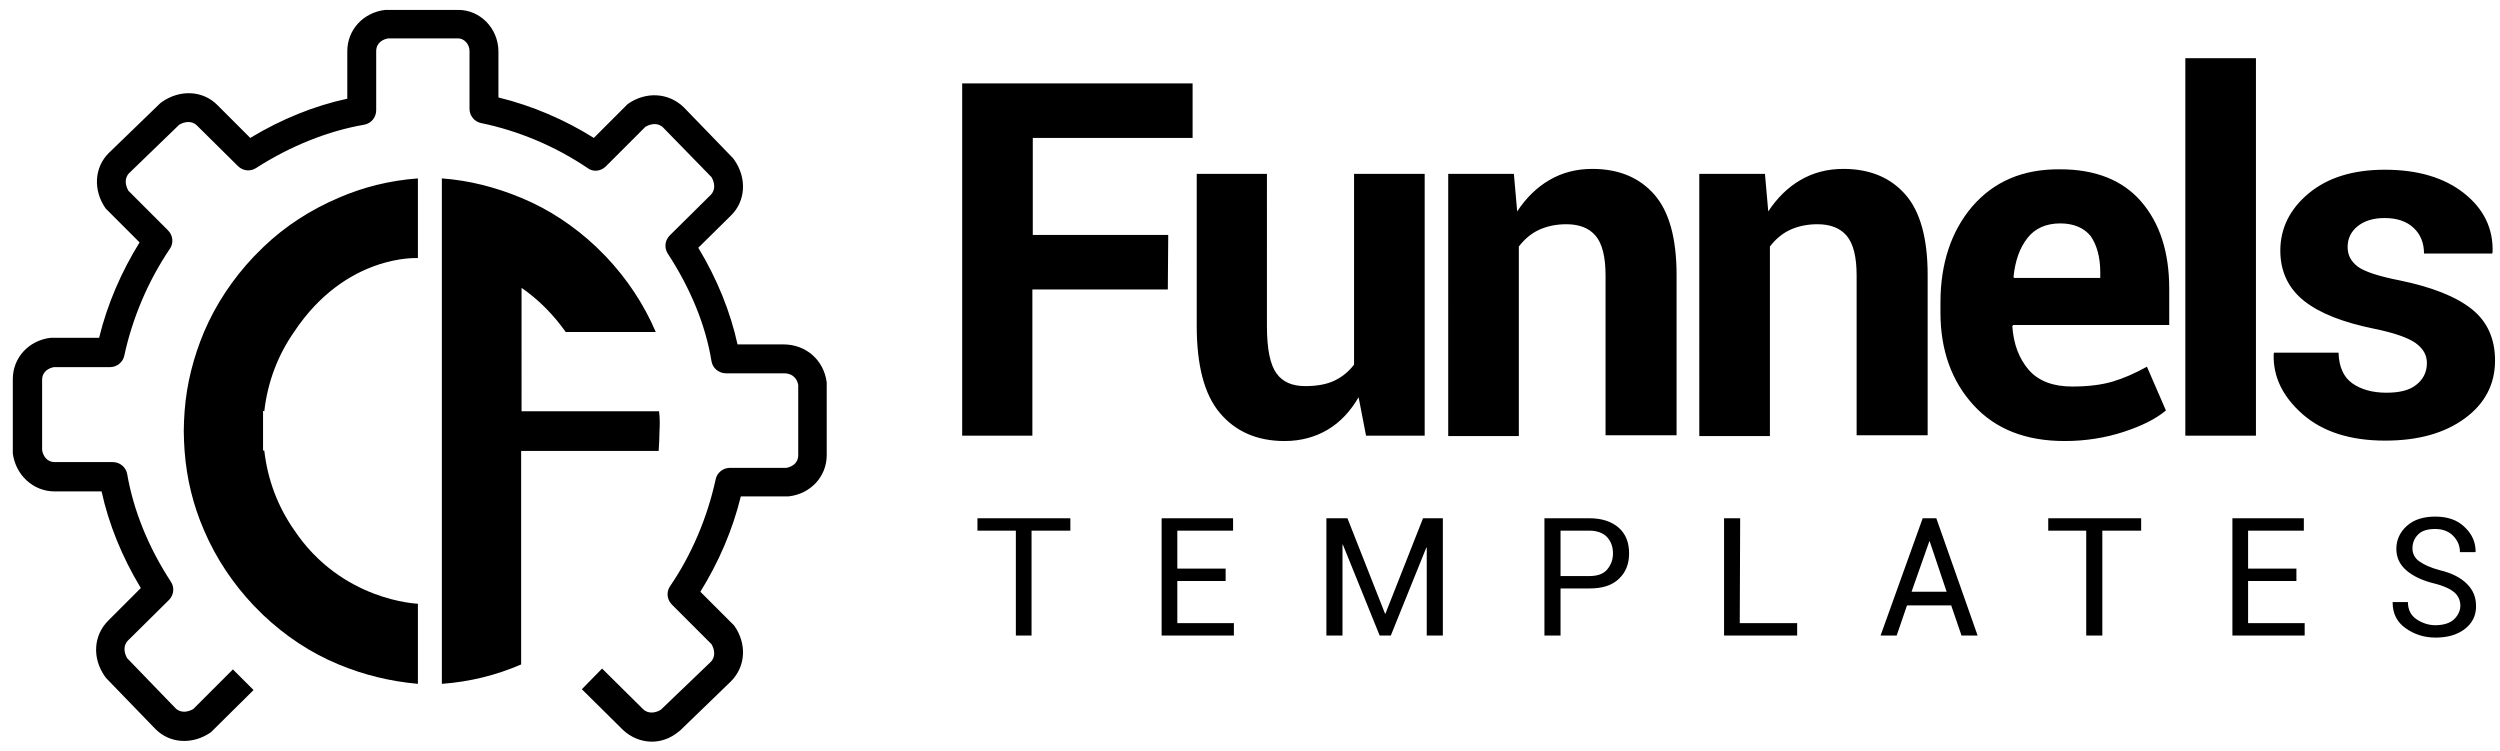<svg xmlns="http://www.w3.org/2000/svg" viewBox="0 0 605.4 181.8" style="enable-background:new 0 0 605.4 181.8" xml:space="preserve"><path d="M157.9 179.6c-2.6 0-5.1-1-7.1-2.9l-9.9-9.8 4.9-5 9.9 9.8c1.3 1.3 3.1.9 4.3.2l12.1-11.6c1.3-1.3.9-3.1.2-4.3l-9.6-9.6c-1.2-1.2-1.4-3.1-.4-4.5 5.2-7.6 9-16.6 11-25.8.3-1.6 1.8-2.8 3.4-2.8h13.7c1.2-.2 2.9-1 2.9-3.1V93.3c-.1-.9-.8-2.9-3.5-2.9h-14c-1.7 0-3.2-1.2-3.5-2.9-1.4-8.7-5.1-17.7-10.6-26.1-.9-1.4-.7-3.2.5-4.4l9.9-9.8c1.3-1.3.9-3.1.2-4.3l-11.7-12c-1.3-1.3-3.1-.9-4.3-.2l-9.6 9.6c-1.2 1.2-3.1 1.4-4.4.4-7.7-5.2-16.6-9-25.8-10.9-1.6-.3-2.8-1.8-2.8-3.4v-14c0-1.8-1.4-3.1-2.7-3.1H94c-1.2.2-2.9 1-2.9 3.1v14.3c0 1.7-1.2 3.2-2.9 3.5-8.7 1.5-17.8 5.1-26.2 10.5-1.4.9-3.2.7-4.4-.5l-9.9-9.8c-1.3-1.3-3.1-.9-4.3-.2L31.3 41.9c-1.3 1.3-.9 3.1-.2 4.3l9.6 9.6c1.2 1.2 1.4 3.1.4 4.5-5.2 7.7-9 16.6-11 25.8-.3 1.6-1.8 2.8-3.4 2.8H13.1c-1.2.2-2.9 1-2.9 3.1v17c.2 1.2 1 2.9 3.1 2.9h14c1.7 0 3.2 1.2 3.5 2.9 1.5 8.7 5.1 17.7 10.6 26.1.9 1.4.7 3.2-.5 4.4l-9.9 9.8c-1.3 1.3-.9 3.1-.2 4.3l11.7 12.1c1.3 1.3 3.1.9 4.3.2l9.6-9.6 5 5-9.9 9.8-.4.4c-4.4 3.1-10 2.8-13.5-.8l-11.9-12.3c-.1-.1-.2-.3-.3-.4-3.1-4.4-2.8-9.9.8-13.5l7.9-7.9c-4.6-7.6-7.8-15.6-9.5-23.4H13.2c-5.1 0-9.4-3.9-10.1-9.2v-18c0-5.2 3.9-9.4 9.2-10H24c2-8.2 5.4-16 9.8-23.1L26 50.9l-.4-.4c-3.1-4.4-2.8-10 .8-13.5l12.4-12c.1-.1.3-.2.4-.3 4.4-3.1 10-2.8 13.5.8l7.9 7.9c7.6-4.6 15.6-7.8 23.5-9.5V12.4c0-5.2 3.9-9.4 9.2-10H111c5.3 0 9.7 4.5 9.7 10.1v11.1c8.2 2 16.1 5.4 23.1 9.8l7.8-7.8.4-.4c4.4-3.1 9.9-2.8 13.6.8l11.9 12.3c.1.1.2.3.3.4 3.1 4.4 2.8 10-.8 13.5l-7.9 7.8c4.6 7.6 7.8 15.6 9.5 23.4h11.1c5.5 0 9.8 3.8 10.5 9.2V110.2c0 5.2-3.9 9.4-9.2 10h-11.6c-2 8.2-5.4 16-9.8 23.1l7.8 7.8.4.4c3.1 4.4 2.8 9.9-.8 13.5l-12.3 11.9c-.1.1-.3.2-.4.3-1.9 1.6-4.2 2.4-6.4 2.4z"/><path d="M64 99.6c.8-7.1 3.3-13.6 7.2-19.2 12.6-19 30-17.9 30-17.9V43.2c-6.8.5-13.2 2.1-19.2 4.7-6.8 2.9-13 6.9-18.2 11.9l-2.4 2.4c-5 5.3-9.1 11.4-12 18.2-2.5 6-4.2 12.4-4.7 19.2-.1 1.6-.2 3.2-.2 4.8 0 1.6.1 3.2.2 4.8.5 6.8 2.1 13.2 4.7 19.2 2.9 6.8 7 12.9 12 18.2l2.4 2.4c5.3 5 11.4 9.1 18.2 11.9 6 2.5 12.4 4.1 19.2 4.7v-19.4s-18.5-.6-30-17.9c-3.9-5.6-6.4-12.1-7.2-19.2h-.3v-9.6l.3.1zM159.6 99.6h-33.3V69.7c4.2 2.9 7.8 6.6 10.7 10.7h21.8c-2.9-6.8-7-12.9-12-18.2l-2.4-2.4c-5.3-5-11.4-9.1-18.2-11.9-6-2.5-12.4-4.2-19.2-4.7v122.4c6.8-.5 13.2-2.1 19.2-4.7v-51.7h33.3c.1-1.6.2-3.2.2-4.8.1-1.6.1-3.2-.1-4.8zM282.8 70.1H250v35.4h-17V20.2h55.8v13.2h-38.7v23.5h32.8l-.1 13.2zM329 96.2c-2 3.4-4.4 6-7.4 7.8-3 1.8-6.5 2.8-10.5 2.8-6.7 0-11.9-2.3-15.7-6.8-3.8-4.5-5.6-11.6-5.6-21.1V42.1h17V79c0 5.6.8 9.3 2.3 11.4 1.5 2.1 3.8 3.1 7 3.1 2.7 0 5.1-.4 7-1.3s3.5-2.2 4.8-3.9V42.1H345v63.4h-14.2l-1.8-9.3zM366.6 42.1l.8 9.1c2.1-3.2 4.7-5.8 7.8-7.6 3.1-1.8 6.5-2.7 10.4-2.7 6.4 0 11.4 2.1 15 6.2s5.4 10.6 5.4 19.5v38.8h-17.2V66.7c0-4.5-.8-7.7-2.4-9.6-1.6-1.9-4-2.8-7.1-2.8-2.5 0-4.8.5-6.7 1.4s-3.5 2.3-4.8 4v45.9h-17.1V42.1h15.9zM427.4 42.1l.8 9.1c2.1-3.2 4.7-5.8 7.8-7.6 3.1-1.8 6.5-2.7 10.4-2.7 6.4 0 11.4 2.1 15 6.2s5.4 10.6 5.4 19.5v38.8h-17.2V66.7c0-4.5-.8-7.7-2.4-9.6-1.6-1.9-4-2.8-7.1-2.8-2.5 0-4.8.5-6.7 1.4s-3.5 2.3-4.8 4v45.9h-17.1V42.1h15.9zM500 106.8c-9.5 0-16.8-2.9-22.1-8.7-5.3-5.8-8-13.3-8-22.4v-2.4c0-9.5 2.6-17.3 7.7-23.3 5.2-6 12.2-9.1 21.3-9 8.5 0 15.1 2.6 19.6 7.8s6.8 12.2 6.8 21.1v8.8h-37.8l-.2.3c.3 4.3 1.6 7.8 4 10.6 2.4 2.7 5.9 4 10.5 4 3.8 0 7.1-.4 9.8-1.2 2.7-.8 5.4-2 8.3-3.6l4.6 10.6c-2.5 2.1-6 3.8-10.3 5.2s-9.1 2.2-14.2 2.2zm-1.1-52.7c-3.4 0-6.1 1.2-7.9 3.5-1.9 2.4-3 5.5-3.4 9.4l.1.3h20.9V66c0-3.7-.8-6.6-2.3-8.8-1.6-2-4.1-3.1-7.4-3.1zM546.3 105.5h-17.1V14.1h17.1v91.4zM587.7 87.9c0-1.9-.9-3.5-2.7-4.8s-5.2-2.5-10.1-3.5c-7.4-1.5-13.1-3.7-16.9-6.7-3.8-3-5.8-7.1-5.8-12.2 0-5.4 2.3-10.1 6.9-13.9s10.7-5.7 18.4-5.7c8 0 14.4 1.9 19.2 5.7 4.8 3.8 7.1 8.6 6.9 14.3l-.1.3H587c0-2.5-.8-4.6-2.5-6.2s-4-2.4-7.1-2.4c-2.7 0-4.9.7-6.5 2s-2.4 3-2.4 5 .8 3.5 2.5 4.8c1.7 1.2 5 2.3 10.1 3.3 7.8 1.6 13.6 3.9 17.4 6.9 3.8 3 5.7 7.2 5.7 12.5 0 5.7-2.4 10.4-7.3 14s-11.3 5.4-19.3 5.4c-8.4 0-15.1-2.1-20-6.4s-7.2-9.2-7-14.6l.1-.3h15.6c.1 3.4 1.2 5.9 3.3 7.4s4.9 2.3 8.3 2.3c3.2 0 5.6-.6 7.2-1.9 1.7-1.3 2.6-3.1 2.6-5.3z"/><g style="enable-background:new"><path d="M259.2 128.5h-9.4v25.4H246v-25.4h-9.3v-3h22.5v3zM296.8 140.7h-11.7v10.2h13.7v3h-17.5v-28.4h17.3v3h-13.5v9.2h11.7v3zM335.4 148.6h.1l9.1-23.1h4.8v28.4h-3.9v-21.3h-.1l-8.6 21.3h-2.7l-8.9-22h-.1v22h-3.9v-28.4h5.1l9.1 23.1zM377.9 142.5v11.4H374v-28.4h10.9c3 0 5.4.8 7.1 2.3s2.5 3.6 2.5 6.2-.8 4.6-2.5 6.2-4 2.3-7.1 2.3h-7zm0-3h7c1.9 0 3.4-.5 4.3-1.6s1.4-2.3 1.4-3.9-.5-2.9-1.4-3.9-2.4-1.6-4.3-1.6h-7v11zM421.3 150.9h13.9v3h-17.7v-28.4h3.9l-.1 25.4zM472.5 146.6h-10.7l-2.5 7.3h-3.9l10.2-28.4h3.3l10 28.4H475l-2.5-7.3zm-9.6-3.3h8.5l-4.1-12.2h-.1l-4.3 12.2zM518.5 128.5h-9.4v25.4h-3.9v-25.4H496v-3h22.5v3zM556.1 140.7h-11.7v10.2h13.7v3h-17.5v-28.4h17.3v3h-13.5v9.2h11.7v3zM595.8 146.7c0-1.3-.5-2.4-1.4-3.2s-2.5-1.6-4.9-2.2c-2.9-.7-5.2-1.8-6.8-3.2s-2.4-3.1-2.4-5.2c0-2.2.9-4.1 2.6-5.6s4-2.2 6.8-2.2c3 0 5.4.8 7.2 2.6 1.8 1.7 2.6 3.7 2.6 5.9l-.1.1h-3.7c0-1.6-.6-2.9-1.7-4s-2.6-1.6-4.3-1.6c-1.8 0-3.2.4-4.1 1.3s-1.4 2-1.4 3.4c0 1.2.5 2.3 1.6 3.1s2.8 1.6 5.1 2.2c2.9.7 5 1.8 6.5 3.3s2.2 3.2 2.2 5.4c0 2.3-.9 4.1-2.7 5.5s-4.2 2.1-7.1 2.1c-2.8 0-5.2-.8-7.3-2.3s-3.1-3.6-3.1-6.2v-.1h3.7c0 1.8.7 3.2 2 4.1s2.9 1.5 4.6 1.5c1.8 0 3.3-.4 4.3-1.2s1.8-2.1 1.8-3.5z"/></g></svg>